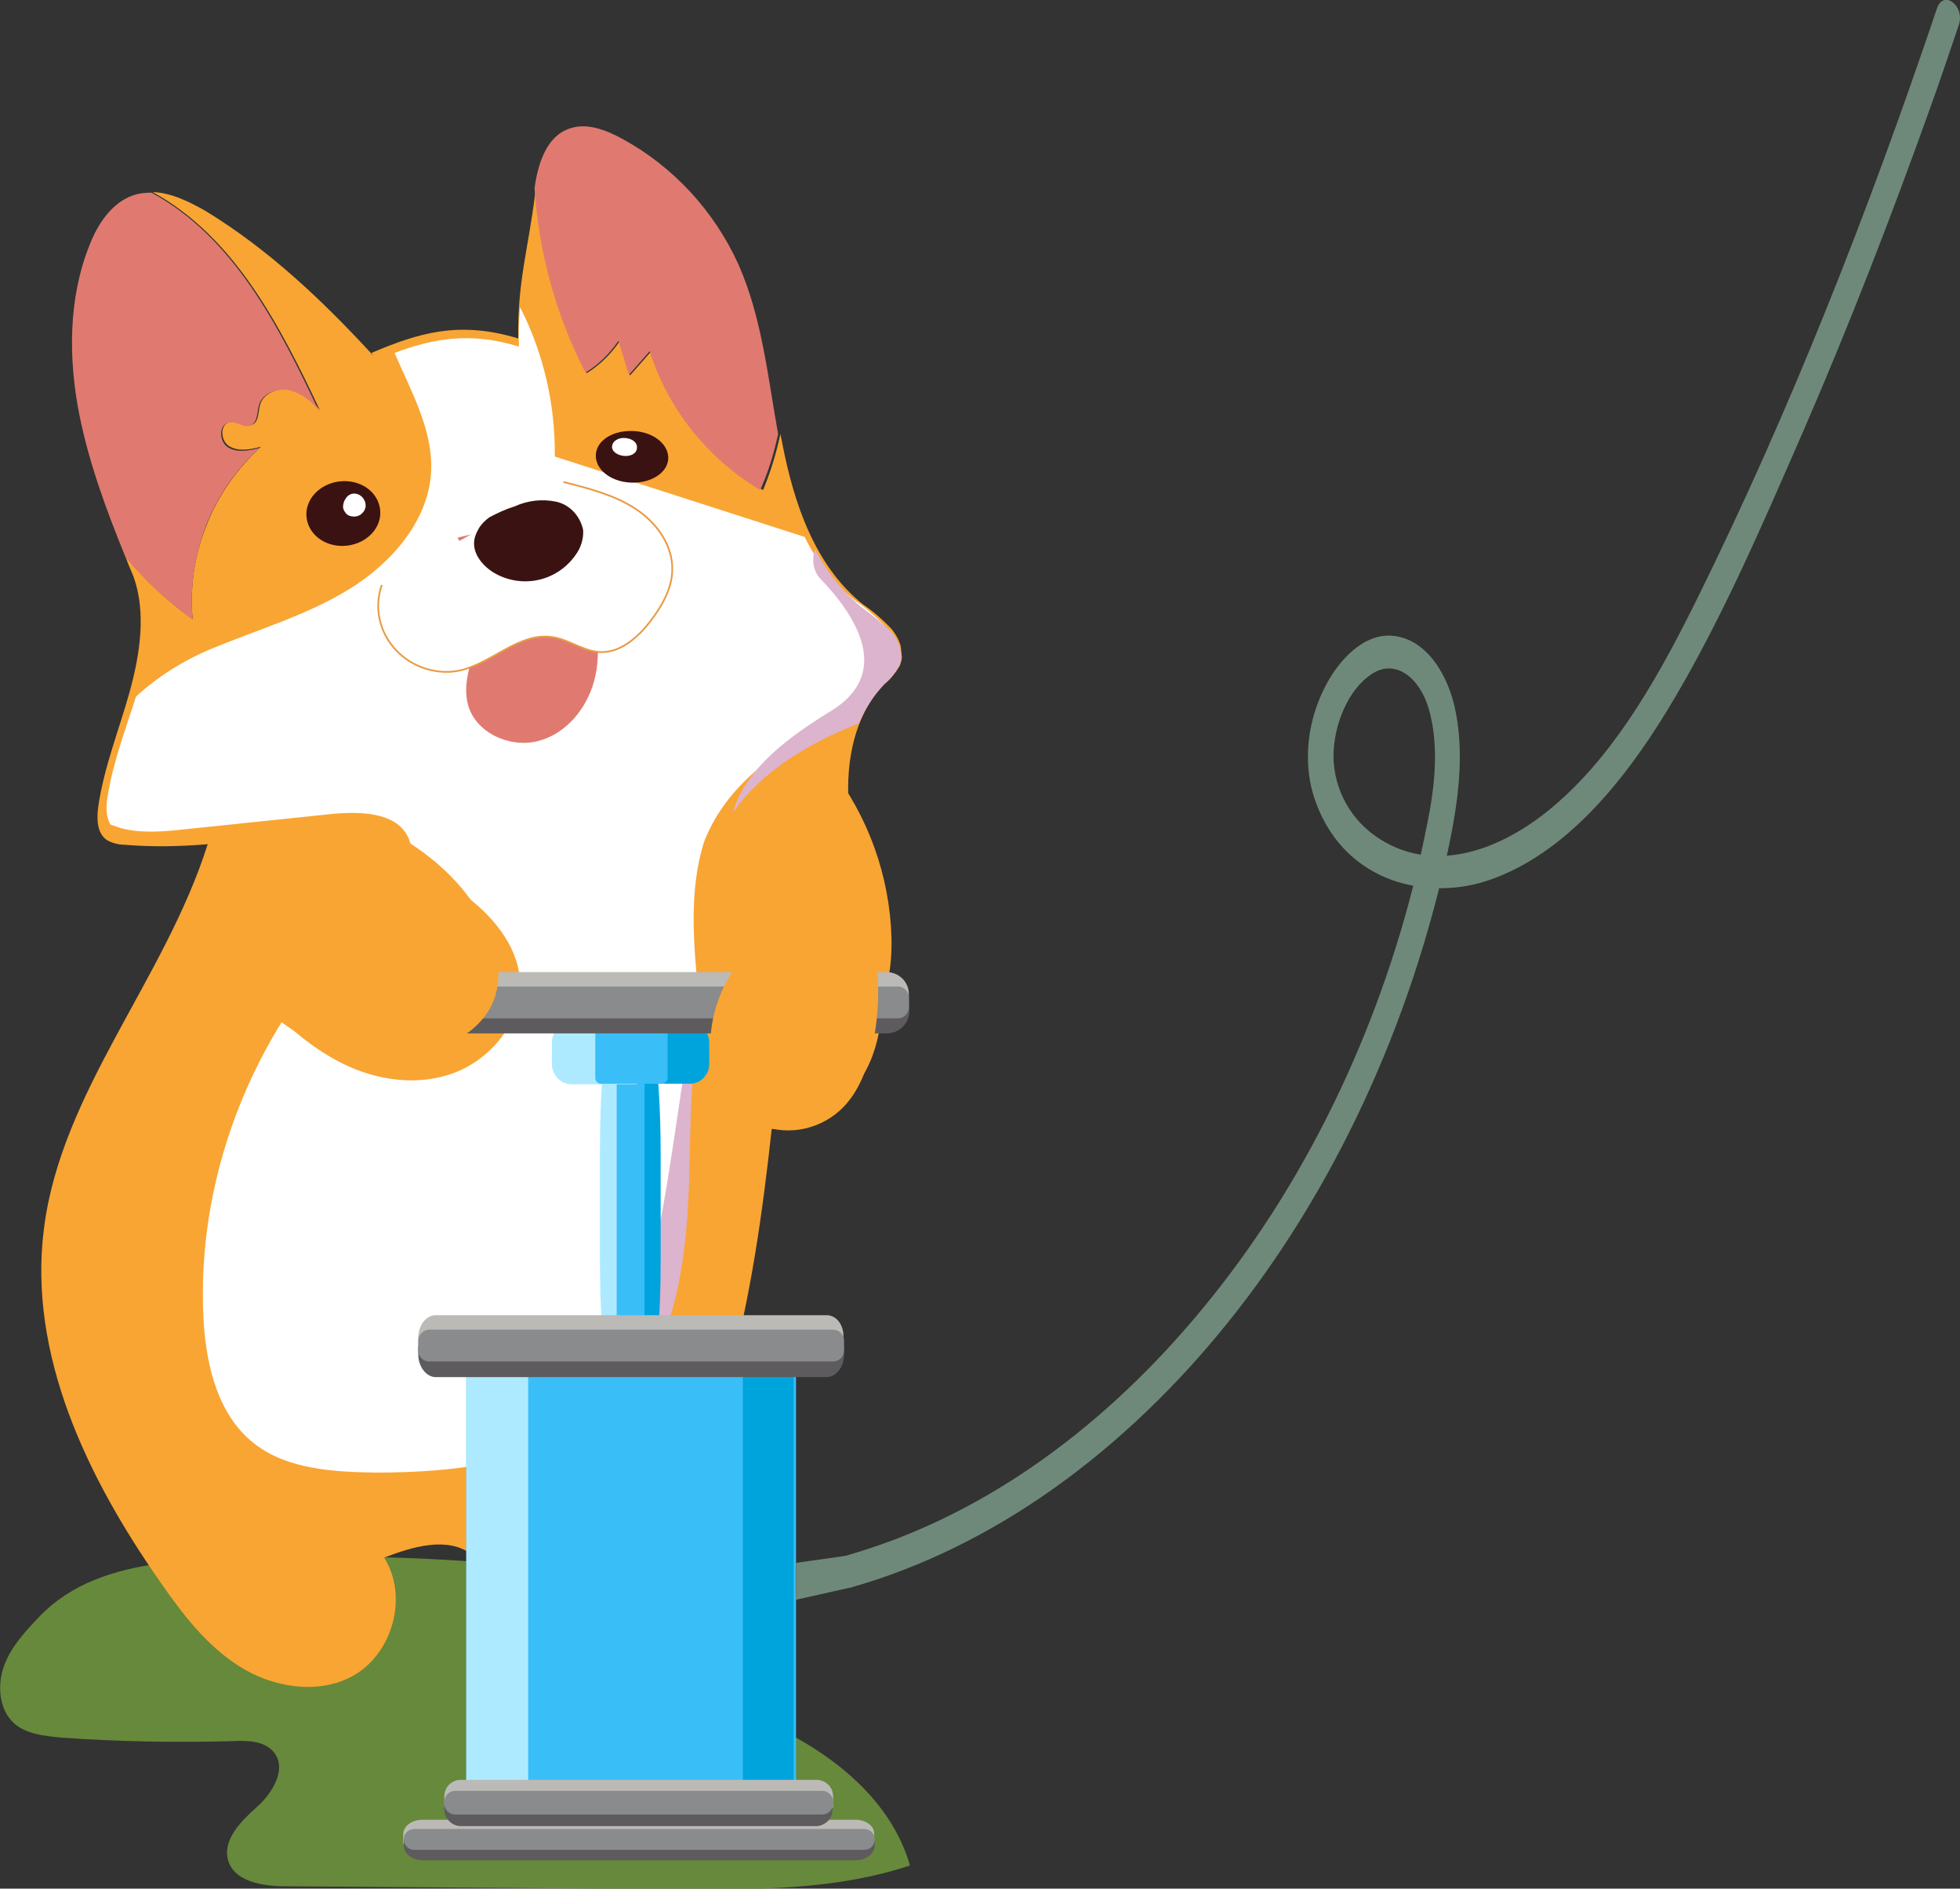 <?xml version="1.0" encoding="utf-8"?>
<!-- Generator: Adobe Illustrator 27.6.1, SVG Export Plug-In . SVG Version: 6.00 Build 0)  -->
<svg version="1.1" id="Layer_1" xmlns="http://www.w3.org/2000/svg" xmlns:xlink="http://www.w3.org/1999/xlink" x="0px" y="0px"
	 viewBox="0 0 338.8 326.4" style="enable-background:new 0 0 338.8 326.4;" xml:space="preserve">
<rect x="0" y="0" width="338.8" height="326.4" fill="#333333" stroke="none"/>
<style type="text/css">
	.st0{fill:#67893B;}
	.st1{clip-path:url(#SVGID_00000072270969906297598820000006959937379243049622_);}
	.st2{fill:#F9A533;}
	.st3{fill:#E07A70;}
	.st4{fill:#FFFFFF;}
	.st5{fill:none;stroke:#EA9A43;stroke-width:0.3;stroke-miterlimit:10;}
	.st6{fill:#DCB4CE;}
	.st7{fill:#3A1212;}
	.st8{fill:#3ABEF7;}
	.st9{fill:#AEEAFF;}
	.st10{fill:#00A4DD;}
	.st11{fill:#BBBAB7;}
	.st12{fill:#5D5B5D;}
	.st13{fill:#898B8C;}
	.st14{fill:#6E897A;}
</style>
<g id="Layer_2_00000039846326964125334320000014751407296502004400_">
	<g id="Layer_2-2">
		<g id="dawgpump">
			<path class="st0" d="M6.9,279.3c-2.5,2.6-5,5.3-6.2,8.6s-0.9,7.5,1.7,9.9c2.1,1.9,5.2,2.2,8.1,2.5c10,0.7,20,0.9,30,0.6
				c2.5-0.1,5.3,0,6.9,2c2.2,2.9-0.3,7-3,9.4s-5.9,5.6-5,9.1c1,3.8,6,4.6,10,4.6l68.4,0.5c13.3,0.1,26.9,0.1,39.5-4.1
				c-3.5-12.1-14.7-20.4-26.3-25.3c-7.2-3-15.9-6.2-17.9-13.8c-0.6-2.1-0.5-4.5-1.5-6.5c-1.8-3.2-5.9-4.1-9.5-4.7
				c-16.8-2.4-33.8-3.4-50.7-2.9C36.3,269.7,17.7,268.1,6.9,279.3z"/>
			<g>
				<defs>
					
						<rect id="SVGID_1_" x="0" y="25" transform="matrix(0.994 -0.114 0.114 0.994 -17.287 10.144)" width="160.2" height="262.7"/>
				</defs>
				<clipPath id="SVGID_00000011718176833920273790000001685724584054472629_">
					<use xlink:href="#SVGID_1_"  style="overflow:visible;"/>
				</clipPath>
				<g style="clip-path:url(#SVGID_00000011718176833920273790000001685724584054472629_);">
					<path class="st2" d="M7.6,212.3c3-23.7,20.9-43,28.3-66.4c-4.8,0.4-9.6,0.5-14.3,0.1c-1.1,0-2.2-0.3-3.1-0.8
						c-1.8-1.2-1.8-3.8-1.5-5.9c1-6.8,3.6-13.2,5.4-19.7s2.9-13.7,0.7-19.9c-0.5-1.2-1-2.3-1.4-3.5c3.4,4.1,7.2,7.7,11.6,10.8
						c-0.5-5.5,0.3-11.1,2.4-16.2c2-5.2,5.3-9.8,9.4-13.6c-1.8,0.5-3.9,0.9-5.5-0.1s-1.6-4,0.3-4.2c1.3-0.2,2.5,1,3.7,0.5
						s1-2.3,1.4-3.6c0.7-2,3.3-2.9,5.4-2.4c2,0.6,3.7,1.8,4.9,3.5c-6.9-14.6-14.7-29.9-28.9-37.7c3.2,0.1,6.4,1.7,9.2,3.3
						C46.4,43.1,55.6,51.8,64.1,61c0.3,0.3,0.3,0.4,0.4,0.4L64.2,61c8.2-3.5,15.2-5.6,25.4-2.5c-0.2-9.7,1.7-15.3,2.9-25
						c0-0.3,0.1-0.7,0.1-1c0.7,11.1,3.7,22,8.8,32c2.3-1.4,4.2-3.3,5.7-5.5c0.6,2,1.2,3.9,1.8,5.9l3.6-4.1
						c3.3,10.1,10.2,18.6,19.4,23.9c1.3-3.1,2.3-6.4,3-9.7l0.3,1.5c2,10.4,5.6,21.2,13.9,27.9c1.9,1.3,3.6,2.8,5.1,4.4
						c1.4,1.8,2.3,4.2,1.3,6.3c-0.7,1.2-1.5,2.2-2.6,3.1c-5.2,5.3-6.7,13.3-6.2,20.7s2.9,14.5,4.4,21.7s2.3,14.9-0.3,21.9
						s-9.3,12.9-17.4,12.6c-3.2,29.2-8.3,59.7-26.7,82.9c-2.8,3.5-6.6,7.1-11,6.6c-5.6-0.7-8-7-10.8-11.8c-0.8-1.6-2-3-3.4-4.2
						c-4.2-3.1-10.2-1.3-15.1,0.6c4.3,6.8,1.4,16.9-5.7,20.6c-6,3.1-13.6,1.8-19.3-1.8s-9.9-9.1-13.7-14.6
						C15.1,255.4,4.8,234.1,7.6,212.3z"/>
					<path class="st3" d="M55.1,71c-1.2-1.7-2.9-2.9-4.9-3.5c-2.1-0.5-4.7,0.3-5.4,2.4c-0.4,1.3-0.2,3-1.4,3.6S41,72.8,39.7,73
						c-1.9,0.2-1.9,3.3-0.3,4.3s3.7,0.6,5.5,0.1c-4.1,3.7-7.3,8.4-9.3,13.5c-2,5.2-2.8,10.7-2.3,16.2c-4.3-3.1-8.2-6.7-11.6-10.8
						c-3.3-8.1-6.3-16.2-8-24.7c-1.9-9.7-1.9-20.1,1.8-29.3c1.4-3.6,3.8-7.2,7.4-8.5c1.1-0.4,2.2-0.5,3.3-0.5
						C40.4,41,48.2,56.4,55.1,71z"/>
					<path class="st3" d="M112.3,60.7l-3.6,4.1c-0.6-2-1.2-3.9-1.8-5.9c-1.5,2.2-3.4,4.1-5.7,5.5c-5.1-9.9-8.1-20.8-8.8-31.9
						c0.6-4.3,2.1-9,6.1-10.3c2.9-1,6.1,0.2,8.9,1.7c8.9,4.8,16,12.5,20.2,21.7c4.1,9.2,5.1,19.4,6.9,29.4c-0.7,3.3-1.7,6.6-3.1,9.7
						C122.4,79.3,115.5,70.8,112.3,60.7z"/>
					<path class="st4" d="M18.6,137.7c0.9-5.9,3.1-11.6,4.9-17.3c3.8-3.5,8.3-6.3,13.1-8.3c8-3.3,16.5-5.8,23.8-10.3
						s13.5-11.7,14.1-19.9c0.5-7.3-3.3-14-6.3-20.9c6.7-2.5,13-3.7,21.5-1.1c-0.1-2.3,0-4.5,0.2-6.8c4.1,8,6.1,16.9,6,25.8
						l43.2,13.9c2,4.2,5,8,8.6,10.9c1.8,1.2,3.5,2.7,5,4.2c1.4,1.7,2.2,4,1.3,6c-0.7,1.1-1.5,2.2-2.5,3c-1.9,1.9-3.4,4.3-4.4,6.8
						c-11.1,4.4-21.3,11.2-25.4,21.8c-2.6,8.2-1.9,17.6-0.9,26.6c-2.1,8.8-2.2,18.4-2.4,27.4c-0.3,16.1-2,34-14.7,44.7
						c-10.3,8.7-25.1,10.3-38.8,10.3c-7.3-0.1-15.2-0.6-20.8-4.9c-6.4-4.9-8.4-13.4-8.9-21.2c-1.5-26,9.4-52.5,29.1-70.7
						c3.9-3.6,8.5-8.5,6.2-13.1c-2.1-4.3-8.4-4.4-13.4-3.9l-24.9,2.6c-3.8,0.4-7.7,0.8-11.4-0.2c-0.6-0.2-1.1-0.4-1.7-0.6
						C18.3,141.2,18.3,139.3,18.6,137.7z"/>
					<path class="st3" d="M95.5,89.5c2.1,4.5,4.5,8.9,6.1,13.6s2.4,9.8,1.1,14.6s-4.9,9.2-9.8,10.4c-4.9,1.2-10.7-1.5-12-6.3
						c-1.1-4,0.9-8.1,1.8-12.2c1.2-5.8-0.1-11.8-3.6-16.6C79,92.9,79,92.8,95.5,89.5z"/>
					<path class="st4" d="M97.4,83.3c4.3,1.1,8.7,2.2,12.4,4.6s6.6,6.4,6.4,10.8c-0.1,3.2-1.9,6.2-3.8,8.7c-2.1,2.7-5,5.3-8.4,5.3
						c-3,0-5.6-2.2-8.6-2.6c-5.6-0.8-10.1,4.3-15.6,5.7c-2,0.5-4.1,0.4-6.1-0.2c-2-0.6-3.8-1.7-5.2-3.2c-2.9-3-3.9-7.4-2.5-11.3"/>
					<path class="st5" d="M97.4,83.3c4.3,1.1,8.7,2.2,12.4,4.6s6.6,6.4,6.4,10.8c-0.1,3.2-1.9,6.2-3.8,8.7c-2.1,2.7-5,5.3-8.4,5.3
						c-3,0-5.6-2.2-8.6-2.6c-5.6-0.8-10.1,4.3-15.6,5.7c-2,0.5-4.1,0.4-6.1-0.2c-2-0.6-3.8-1.7-5.2-3.2c-2.9-3-3.9-7.4-2.5-11.3"/>
					<path class="st2" d="M54.7,147.5c9.4-0.7,18.8,2,26.4,7.8c4.6,3.6,8.6,8.7,8.8,14.5c0.2,6.7-4.8,13-11.1,15.5
						s-13.6,1.5-19.6-1.5s-11-7.6-15.3-12.7"/>
					<path class="st6" d="M143.6,122.9c10.5-6.4,4.8-16.1-2-23.1c-1.1-1.4-1.3-3.2-0.7-4.9c2,3.9,4.7,7.3,8.1,10.1
						c1.8,1.3,3.5,2.7,5.1,4.2c1.4,1.7,2.2,4,1.3,6c-0.7,1.1-1.5,2.2-2.5,3c-1.9,2-3.4,4.3-4.4,6.8c-8.7,3.4-16.8,8.3-21.8,15.4
						C128.9,132.7,136.6,127.2,143.6,122.9z"/>
					<path class="st6" d="M121.4,171.4l0.2,2.1c-2.1,8.8-2.2,18.4-2.4,27.4c-0.3,16.1-2,34-14.7,44.8c-1.3,1.1-2.6,2-4,2.9
						c14-21.1,14.8-48.7,19.5-73.7C120.3,173.7,120.8,172.5,121.4,171.4z"/>
					<path class="st2" d="M143.5,132.6c6.6,8.5,10.3,18.8,10.6,29.5c0.1,4.8-0.6,9.9-3.3,13.7c-3.7,4.7-9.9,6.7-15.6,4.9
						c-5.6-1.7-10.1-6.6-11.9-12.4c-1.7-5.8-1.1-12.1,1.6-17.5"/>
					<path class="st7" d="M60,94.3c3.5-0.4,6.1-3.2,5.7-6.3s-3.5-5.2-7-4.8s-6.1,3.2-5.7,6.3S56.5,94.7,60,94.3z"/>
					<path class="st4" d="M61.2,85.3c0.8,0,1.5,0.5,1.8,1.2c0.2,0.3,0.2,0.7,0.2,1.1c-0.1,0.4-0.2,0.7-0.5,1
						c-0.5,0.6-1.3,0.8-2.1,0.6c-0.4-0.1-0.7-0.3-0.9-0.6c-0.2-0.3-0.4-0.6-0.4-1c0-0.6,0.2-1.1,0.5-1.5
						C60.1,85.6,60.7,85.3,61.2,85.3z"/>
					<path class="st7" d="M115.5,79.4c0.2-2.5-2.4-4.7-5.9-4.9s-6.4,1.5-6.6,4s2.4,4.7,5.9,4.9S115.3,81.8,115.5,79.4z"/>
					<path class="st4" d="M110.1,77.4c0.1-0.9-0.8-1.6-2-1.7s-2.2,0.5-2.3,1.4s0.9,1.6,2.1,1.7S110.1,78.3,110.1,77.4z"/>
					<path class="st7" d="M89,87.5c2.2-1,4.7-1.3,7.1-0.8c2.4,0.5,4.2,2.5,4.7,4.9c0.1,1.5-0.4,3.1-1.3,4.3
						c-3.2,4.6-9.3,5.9-14.1,3.1c-2-1.2-3.8-3.4-3.4-5.7c0.1-0.8,0.5-1.5,0.9-2.2c0.5-0.7,1-1.2,1.7-1.7C85.9,88.7,87.4,88,89,87.5z
						"/>
				</g>
			</g>
			<path class="st8" d="M84.1,232.1h50c1.9,0,3.5,1.5,3.5,3.5v72c0,1.9-1.5,3.5-3.5,3.5h-50c-1.9,0-3.5-1.5-3.5-3.5v-72
				C80.6,233.7,82.2,232.1,84.1,232.1z"/>
			<path class="st9" d="M82.8,232.1c-1.2,0-2.2,1.6-2.2,3.5v72c0,1.9,1,3.5,2.2,3.5h8.5v-78.9H82.8z"/>
			<path class="st10" d="M135.4,232.1c1,0,1.8,1.6,1.8,3.5v72c0,1.9-0.8,3.5-1.8,3.5h-7v-78.9H135.4z"/>
			<path class="st10" d="M114.2,217.8v-18.2c0-9.4-0.6-17-1.3-17H109v52.2h3.8C113.6,234.8,114.2,227.2,114.2,217.8z"/>
			<path class="st9" d="M105,182.4c-0.8,0-1.3,7.6-1.3,17v18.2c0,9.4,0.6,17,1.3,17h4.4v-52.2H105z"/>
			<path class="st8" d="M107.6,182.5h2.8c0.6,0,1,0.8,1,1.9v48.6c0,1-0.5,1.9-1,1.9h-2.8c-0.6,0-1-0.8-1-1.9v-48.6
				C106.5,183.3,107,182.5,107.6,182.5z"/>
			<path class="st10" d="M122.6,183.9v-3.7c0-1.9-1.5-3.5-3.5-3.5h0h-9.8v10.6h9.8C121,187.4,122.6,185.8,122.6,183.9z"/>
			<path class="st9" d="M98.9,176.7c-1.9,0-3.5,1.5-3.5,3.5l0,0l0,0v3.7c0,1.9,1.5,3.5,3.5,3.5c0,0,0,0,0,0h11.2v-10.6H98.9z"/>
			<path class="st8" d="M103.9,176.7h10.5c0.6,0,1,0.5,1,1v8.6c0,0.6-0.5,1-1,1h-10.5c-0.6,0-1-0.5-1-1v-8.6
				C102.9,177.2,103.3,176.7,103.9,176.7z"/>
			<path class="st11" d="M153.2,168H65c-2.1,0-3.9,1.7-3.9,3.8c0,0,0,0,0,0l0,0v2.6h96v-2.6C157.1,169.7,155.4,168,153.2,168
				C153.3,168,153.3,168,153.2,168z"/>
			<path class="st12" d="M65,178.6h88.3c2.1,0,3.9-1.7,3.9-3.9l0,0v-1.4h-96v1.4C61.1,176.9,62.9,178.6,65,178.6z"/>
			<path class="st13" d="M63,170.5h92.2c1,0,1.9,0.8,1.9,1.9v1.7c0,1-0.8,1.9-1.9,1.9H63c-1,0-1.9-0.8-1.9-1.9v-1.7
				C61.1,171.4,62,170.5,63,170.5z"/>
			<path class="st11" d="M142.9,227.3H75.3c-1.6,0-3,1.7-3,3.9v2.6h73.5v-2.6C145.9,229,144.6,227.3,142.9,227.3z"/>
			<path class="st12" d="M75.3,238h67.6c1.6,0,3-1.7,3-3.9v-1.4H72.3v1.4C72.3,236.2,73.7,238,75.3,238z"/>
			<path class="st13" d="M74.2,229.8H144c1,0,1.9,0.8,1.9,1.9v1.7c0,1-0.8,1.9-1.9,1.9H74.2c-1,0-1.9-0.8-1.9-1.9v-1.7
				C72.3,230.7,73.2,229.8,74.2,229.8z"/>
			<path class="st11" d="M147.9,314.5H73c-1.8,0-3.3,1.1-3.3,2.5v1.7h81.4V317C151.2,315.6,149.7,314.5,147.9,314.5z"/>
			<path class="st12" d="M73,321.5h74.9c1.8,0,3.3-1.1,3.3-2.6V318H69.8v1C69.8,320.3,71.2,321.5,73,321.5z"/>
			<path class="st13" d="M71.6,316.1h77.8c1,0,1.8,0.8,1.8,1.8v0c0,1-0.8,1.8-1.8,1.8H71.6c-1,0-1.8-0.8-1.8-1.8v0
				C69.8,316.9,70.6,316.1,71.6,316.1z"/>
			<path class="st11" d="M141.3,307.6H79.5c-1.5,0.1-2.7,1.3-2.7,2.9v1.9H144v-2C144,308.9,142.8,307.7,141.3,307.6z"/>
			<path class="st12" d="M79.5,315.6h61.7c1.5-0.1,2.8-1.4,2.7-2.9v-1.1H76.8v1.1C76.8,314.2,78,315.5,79.5,315.6
				C79.5,315.6,79.5,315.6,79.5,315.6z"/>
			<path class="st13" d="M78.7,309.5h63.4c1,0,1.9,0.8,1.9,1.9v0.3c0,1-0.8,1.9-1.9,1.9H78.7c-1,0-1.9-0.8-1.9-1.9v-0.3
				C76.8,310.3,77.7,309.5,78.7,309.5z"/>
			<path class="st14" d="M147.3,274.3c24.5-7,47-23.4,65-45.8c18.1-22.5,31.6-51.3,38.2-82.5c1.5-7.3,2.6-15.1,1.2-22.6
				c-1.2-6.7-5.1-12.9-10.8-13.5c-5.1-0.6-9.7,4.2-12.2,9.5c-2.8,5.8-3.6,13.1-1.2,19.4c5.2,14,19.6,17,30.2,13.2
				c12.7-4.5,22.7-16.4,30.6-29.4c9.1-15,16.3-31.8,23.5-48.3c7.9-18.2,15.1-36.8,21.9-55.8c1.7-4.7,3.3-9.5,4.9-14.2
				c1.1-3.3-2.7-6.2-3.8-2.8c-11.8,35-25.3,69.3-41.2,101.5c-6.5,13.2-13.9,26.5-24.1,35.5c-8.7,7.8-20.8,13-31,6.5
				c-4.9-3.1-7.9-8.4-8-14.2c0-5.6,2.6-11.7,6.6-14.3c4.2-2.8,8.4,0.8,9.9,6.1c1.8,6.3,1,13.5-0.3,19.8c-5.7,29-17.7,55.9-33.9,77.5
				s-36.2,37.9-58.5,46.3c-2.7,1-5.4,1.9-8.2,2.7S144.5,275.1,147.3,274.3L147.3,274.3z"/>
			<path class="st2" d="M65,142.5c9.7,4.5,16.9,11.6,19.9,19.5c1.9,5,2,10.7-2.2,14.9c-4.7,4.9-14.2,6.6-22.2,5
				c-7.2-1.4-13.7-5.5-18-11.5c-3.7-5.3-5-11.3-5.6-17.2"/>
			<path class="st2" d="M147.7,152.9c4,8.6,5.1,18.2,3.2,27.4c-0.9,4.3-2.5,8.7-5.7,11.6c-4,3.6-9.7,4.5-14.6,2.2
				c-4.5-2.3-7.4-7.2-7.8-12.6c-0.2-5.5,1.6-10.9,5-15.2"/>
		</g>
	</g>
</g>
<line class="st14" x1="137.6" y1="276.5" x2="145.1" y2="274.8"/>
<path class="st14" d="M145.1,274.8l2.2-0.5l-1.2-5.4c-8.6,3.9-8.6,7.6-8.6,7.6"/>
<polyline class="st14" points="137.6,276.5 137.6,270.1 146.1,268.9 137.6,276.5 "/>
</svg>
